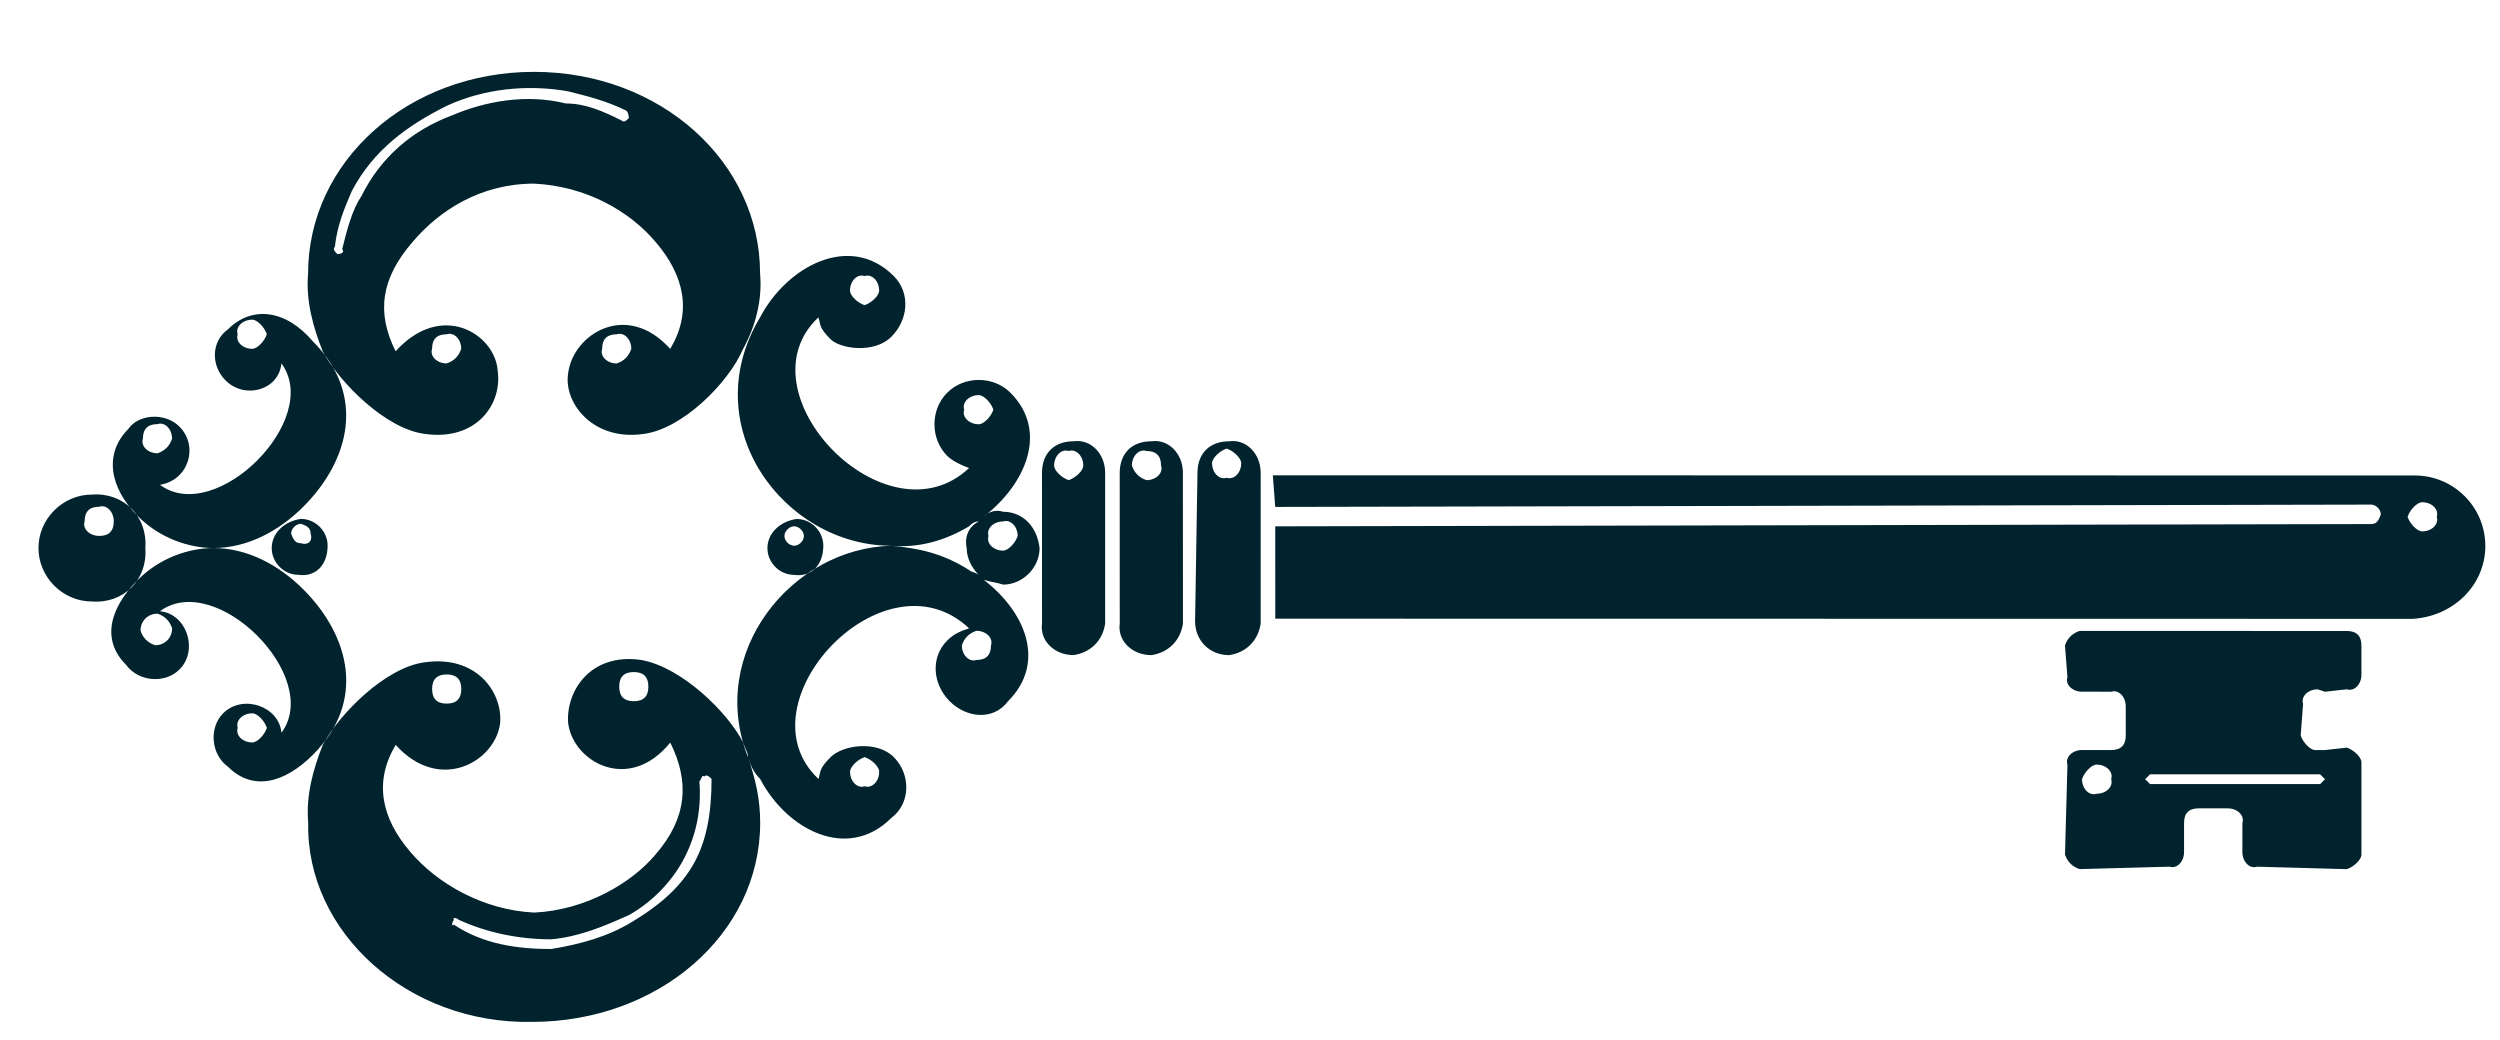 <svg width="125" height="52" viewBox="0 0 125 52" fill="none" xmlns="http://www.w3.org/2000/svg">
<g filter="url(#filter0_d_1_550)">
<path fill-rule="evenodd" clip-rule="evenodd" d="M103.407 36.842C103.042 36.964 102.678 36.599 102.678 36.113C102.799 35.75 103.164 35.385 103.407 35.385C103.893 35.385 104.257 35.749 104.135 36.113C104.256 36.478 103.892 36.843 103.407 36.842ZM21.277 43.391C21.157 43.512 21.156 43.27 21.278 43.148C21.157 43.026 21.399 43.027 21.52 43.148C22.856 43.757 24.437 44.121 26.138 44.121C27.475 43.999 28.69 43.514 30.025 42.907C31.119 42.297 32.089 41.327 32.697 40.234C33.306 39.14 33.67 37.803 33.547 36.224C33.669 36.102 33.668 35.86 33.79 35.981C33.912 35.859 34.033 35.981 34.155 36.102C34.154 37.805 33.911 39.262 33.184 40.477C32.454 41.691 31.361 42.54 30.146 43.27C28.932 44 27.595 44.364 26.138 44.606C24.437 44.606 22.736 44.364 21.277 43.391ZM29.899 2.692C30.02 2.814 30.02 3.058 30.02 3.058C29.899 3.178 29.777 3.3 29.655 3.179C28.683 2.692 27.832 2.329 26.862 2.327C24.917 1.842 22.852 2.204 21.151 2.935C19.207 3.663 17.628 4.998 16.656 6.944C16.17 7.673 15.928 8.644 15.686 9.616C15.807 9.737 15.685 9.859 15.443 9.859C15.32 9.736 15.199 9.615 15.32 9.494C15.441 8.401 15.805 7.552 16.171 6.7C17.264 4.634 18.964 3.421 20.907 2.45C22.73 1.6 24.917 1.356 26.983 1.721C27.954 1.964 28.926 2.206 29.899 2.692ZM106.079 36.358C106.079 36.358 105.957 36.236 105.836 36.115C105.957 35.993 106.079 35.872 106.079 35.872L114.584 35.873C114.584 35.873 114.705 35.994 114.827 36.116C114.705 36.237 114.584 36.359 114.584 36.359L106.079 36.358ZM119.685 22.266C120.17 22.266 120.535 22.631 120.414 22.995C120.535 23.36 120.17 23.725 119.685 23.724C119.442 23.724 119.077 23.359 118.956 22.995C119.077 22.631 119.442 22.266 119.685 22.266ZM6.454 27.838C6.817 27.959 7.06 28.203 7.183 28.567C7.183 29.052 6.817 29.418 6.333 29.417C5.967 29.296 5.724 29.052 5.604 28.688C5.603 28.203 5.968 27.838 6.454 27.838ZM11.193 32.821C11.436 32.819 11.801 33.184 11.921 33.549C11.8 33.914 11.436 34.278 11.194 34.277C10.706 34.279 10.341 33.914 10.465 33.549C10.343 33.185 10.707 32.821 11.193 32.821ZM6.452 18.361C6.816 18.239 7.181 18.605 7.181 19.09C7.06 19.455 6.816 19.698 6.452 19.82C5.967 19.818 5.602 19.453 5.722 19.09C5.723 18.605 5.966 18.362 6.452 18.361ZM13.621 23.344C13.986 23.465 14.107 23.586 14.107 23.831C14.23 24.194 13.987 24.437 13.621 24.317C13.379 24.316 13.257 24.195 13.134 23.831C13.135 23.587 13.379 23.343 13.621 23.344ZM3.537 22.492C3.901 22.37 4.266 22.735 4.266 23.221C4.266 23.707 4.023 23.951 3.537 23.951C3.051 23.951 2.686 23.585 2.808 23.221C2.808 22.736 3.051 22.493 3.537 22.492ZM29.414 13.87C29.778 13.748 30.142 14.112 30.143 14.599C30.021 14.963 29.777 15.206 29.414 15.328C28.927 15.328 28.563 14.963 28.684 14.599C28.684 14.113 28.928 13.87 29.414 13.87ZM20.909 13.869C21.273 13.747 21.639 14.113 21.638 14.598C21.517 14.963 21.274 15.205 20.91 15.326C20.425 15.327 20.059 14.961 20.181 14.597C20.181 14.111 20.423 13.869 20.909 13.869ZM11.191 13.138C11.433 13.139 11.798 13.504 11.919 13.867C11.798 14.231 11.433 14.595 11.19 14.596C10.705 14.597 10.34 14.232 10.461 13.867C10.34 13.502 10.705 13.138 11.191 13.138ZM20.912 30.877C21.398 30.877 21.642 31.12 21.641 31.605C21.642 32.092 21.398 32.336 20.912 32.335C20.427 32.336 20.183 32.092 20.183 31.606C20.183 31.12 20.426 30.878 20.912 30.877ZM30.266 30.758C30.752 30.758 30.996 31.001 30.996 31.487C30.996 31.973 30.753 32.215 30.268 32.215C29.782 32.215 29.538 31.971 29.538 31.485C29.538 31 29.78 30.758 30.266 30.758ZM41.81 35.011C42.173 35.133 42.538 35.498 42.538 35.74C42.538 36.226 42.174 36.59 41.809 36.469C41.445 36.591 41.08 36.227 41.08 35.741C41.081 35.497 41.445 35.133 41.81 35.011ZM47.398 28.695C47.884 28.695 48.249 29.06 48.127 29.424C48.127 29.909 47.883 30.153 47.398 30.153C47.034 30.275 46.669 29.91 46.669 29.424C46.789 29.059 47.032 28.816 47.398 28.695ZM38.285 23.469C38.527 23.47 38.77 23.713 38.771 23.956C38.77 24.199 38.528 24.442 38.285 24.442C38.041 24.443 37.798 24.2 37.798 23.956C37.798 23.713 38.041 23.47 38.285 23.469ZM48.732 23.229C49.096 23.107 49.461 23.472 49.46 23.957C49.341 24.321 48.975 24.687 48.732 24.685C48.247 24.686 47.882 24.321 48.004 23.956C47.882 23.592 48.247 23.227 48.732 23.229ZM47.516 16.91C47.758 16.91 48.124 17.275 48.246 17.639C48.124 18.003 47.76 18.368 47.516 18.368C47.031 18.368 46.665 18.003 46.787 17.639C46.667 17.275 47.031 16.91 47.516 16.91ZM41.805 10.957C42.17 10.836 42.535 11.201 42.534 11.686C42.535 11.928 42.17 12.292 41.806 12.414C41.442 12.294 41.077 11.929 41.077 11.685C41.077 11.198 41.441 10.834 41.805 10.957ZM52.012 19.705C52.377 19.584 52.741 19.948 52.741 20.434C52.742 20.676 52.376 21.042 52.011 21.163C51.648 21.041 51.283 20.677 51.283 20.434C51.283 19.948 51.649 19.583 52.012 19.705ZM55.9 19.705C56.386 19.705 56.63 19.949 56.63 20.434C56.751 20.799 56.387 21.162 55.902 21.162C55.536 21.042 55.293 20.798 55.172 20.433C55.172 19.947 55.536 19.584 55.9 19.705ZM59.909 19.584C60.273 19.706 60.638 20.071 60.639 20.313C60.638 20.8 60.274 21.164 59.909 21.043C59.545 21.164 59.18 20.799 59.18 20.313C59.18 20.07 59.544 19.706 59.909 19.584ZM3.171 21.884C4.752 21.762 5.967 22.977 5.844 24.558C5.967 26.137 4.752 27.352 3.173 27.229C1.715 27.23 0.5 26.014 0.5 24.555C0.5 23.1 1.715 21.884 3.171 21.884ZM14.231 34.886C12.772 36.345 11.194 36.708 9.978 35.493C9.129 34.885 9.007 33.548 9.735 32.819C10.706 31.848 12.528 32.456 12.65 33.792C14.716 30.998 9.369 25.651 6.575 27.717C7.911 27.839 8.519 29.661 7.548 30.632C6.818 31.361 5.482 31.238 4.874 30.388C3.659 29.174 4.022 27.595 5.481 26.136C6.574 25.043 8.033 24.557 9.247 24.557C10.948 24.557 12.527 23.706 13.742 22.492C16.051 20.183 16.9 16.904 14.227 14.231C12.891 12.65 11.189 12.408 9.974 13.623C9.124 14.229 9.124 15.445 9.852 16.173C10.825 17.146 12.527 16.659 12.647 15.323C14.714 18.117 9.369 23.462 6.574 21.396C8.032 21.154 8.517 19.453 7.545 18.481C6.816 17.752 5.479 17.874 4.994 18.602C3.781 19.816 4.024 21.518 5.482 22.976C6.575 24.069 8.033 24.555 9.247 24.557C10.948 24.557 12.527 25.408 13.743 26.624C16.051 28.933 16.904 32.214 14.231 34.886ZM47.517 25.9C47.396 25.779 47.154 25.779 47.032 25.657C45.696 24.807 44.48 24.564 43.145 24.442C44.481 24.563 45.817 24.199 47.033 23.47C47.154 23.349 47.276 23.227 47.518 23.228C47.033 23.47 46.788 23.957 46.911 24.563C46.911 25.049 47.153 25.536 47.517 25.9ZM25.287 42.784C22.736 42.663 20.426 41.327 19.09 39.746C17.631 38.046 17.267 36.224 18.362 34.4C20.549 36.831 23.341 35.252 23.585 33.308C23.706 31.728 22.369 29.906 19.819 30.269C17.875 30.512 15.566 32.821 14.717 34.399C14.23 35.612 13.867 36.949 13.988 38.287C13.867 43.753 18.971 48.371 25.168 48.25C31.484 48.251 36.587 43.879 36.586 38.29C36.586 37.076 36.344 36.104 35.978 35.011C36.1 35.374 36.222 35.74 36.585 36.104C37.923 38.656 40.961 40.235 43.148 38.048C44.12 37.32 44.118 35.862 43.267 35.011C42.417 34.161 40.717 34.403 40.109 35.01C39.501 35.619 39.622 35.74 39.502 36.103C35.492 32.337 42.78 24.562 47.032 28.573C46.669 28.693 46.304 28.815 45.939 29.18C45.089 30.03 45.211 31.367 46.061 32.217C46.912 33.068 48.249 33.19 48.977 32.219C50.922 30.274 49.828 27.724 47.761 26.143C48.127 26.264 48.369 26.265 48.735 26.386C49.708 26.386 50.557 25.537 50.556 24.565C50.434 23.471 49.706 22.743 48.733 22.743C48.37 22.621 48.005 22.742 47.761 22.986C49.827 21.406 51.041 18.733 49.097 16.79C48.246 15.939 46.788 15.939 45.938 16.79C45.087 17.64 45.087 19.098 45.938 19.949C46.18 20.192 46.668 20.434 47.031 20.557C42.901 24.444 35.49 16.788 39.498 13.023C39.62 13.387 39.498 13.509 40.105 14.116C40.592 14.603 42.293 14.846 43.143 13.995C43.994 13.145 44.115 11.808 43.264 10.957C41.077 8.77 37.919 10.471 36.582 13.021C33.303 18.488 37.798 24.442 43.145 24.443C38.163 24.564 33.912 29.787 35.978 35.012C35.977 34.77 35.856 34.648 35.734 34.283C35.005 32.826 32.696 30.517 30.631 30.152C28.079 29.787 26.864 31.731 26.985 33.311C27.229 35.255 30.026 36.834 32.089 34.283C33.062 36.227 32.94 38.05 31.36 39.873C30.148 41.327 27.839 42.663 25.287 42.784ZM56.143 19.219C56.994 19.097 57.723 19.826 57.722 20.799L57.724 28.332C57.602 29.183 56.995 29.789 56.145 29.911C55.171 29.911 54.443 29.183 54.564 28.331L54.563 20.799C54.564 19.826 55.171 19.219 56.143 19.219ZM52.255 19.219C53.106 19.097 53.835 19.826 53.835 20.799L53.835 28.331C53.715 29.18 53.108 29.787 52.257 29.909C51.285 29.91 50.556 29.181 50.678 28.329L50.677 20.797C50.675 19.826 51.283 19.218 52.255 19.219ZM60.03 19.22C60.881 19.098 61.61 19.827 61.61 20.8L61.611 28.332C61.489 29.183 60.882 29.79 60.032 29.912C59.059 29.912 58.33 29.183 58.331 28.211L58.451 20.799C58.451 19.827 59.059 19.22 60.03 19.22ZM62.218 20.92L119.319 20.929C121.263 20.93 122.843 22.51 122.844 24.454C122.843 26.398 121.264 27.976 119.2 28.098L62.341 28.089L62.339 23.472L117.133 23.358C117.375 23.358 117.496 23.237 117.618 22.872C117.618 22.629 117.376 22.386 117.132 22.385L62.339 22.501L62.218 20.92ZM13.622 23.1C14.35 23.101 14.958 23.709 14.958 24.437C14.958 25.41 14.352 26.017 13.499 25.896C12.772 25.895 12.164 25.287 12.163 24.559C12.164 23.828 12.77 23.222 13.622 23.1ZM38.407 23.104C39.134 23.104 39.742 23.712 39.743 24.44C39.743 25.413 39.136 26.02 38.284 25.899C37.556 25.898 36.948 25.29 36.948 24.563C36.948 23.833 37.555 23.226 38.407 23.104ZM110.697 38.303C110.818 37.938 110.453 37.573 109.967 37.573L108.509 37.572C108.023 37.572 107.78 37.816 107.78 38.301L107.78 39.76C107.78 40.246 107.416 40.61 107.052 40.489L102.557 40.61C102.192 40.489 101.949 40.245 101.827 39.881L101.949 35.386C101.827 35.021 102.191 34.657 102.677 34.657L103.65 34.657L104.136 34.657C104.621 34.657 104.865 34.414 104.865 33.928L104.864 32.47C104.864 31.984 104.499 31.619 104.135 31.741L103.65 31.74L102.677 31.74C102.191 31.741 101.826 31.375 101.948 31.011L101.826 29.431C101.947 29.067 102.191 28.823 102.555 28.702L115.918 28.704C116.404 28.704 116.648 28.948 116.648 29.434L116.648 30.892C116.648 31.378 116.283 31.743 115.919 31.621L114.825 31.742L114.461 31.621C113.975 31.621 113.61 31.986 113.732 32.349L113.611 33.93C113.732 34.294 114.097 34.659 114.34 34.659L114.825 34.658L115.92 34.537C116.283 34.659 116.648 35.024 116.649 35.266L116.649 39.884C116.65 40.127 116.285 40.492 115.92 40.613L111.425 40.49C111.061 40.611 110.696 40.246 110.696 39.761L110.697 38.303ZM25.282 6.337C22.61 6.337 20.544 7.672 19.208 9.251C17.628 11.074 17.386 12.773 18.358 14.719C20.666 12.168 23.339 13.869 23.461 15.691C23.703 17.392 22.367 19.215 19.816 18.85C17.872 18.607 15.563 16.298 14.712 14.719C14.227 13.504 13.861 12.168 13.982 10.83C13.983 5.241 18.962 0.748 25.281 0.748C31.598 0.749 36.58 5.246 36.581 10.834C36.703 12.17 36.337 13.507 35.731 14.601C35.003 16.302 32.694 18.61 30.75 18.853C28.2 19.217 26.743 17.272 26.985 15.814C27.227 13.87 29.9 12.17 32.088 14.599C33.181 12.777 32.816 10.955 31.358 9.254C30.021 7.673 27.833 6.458 25.282 6.337Z" fill="#01232D"/>
</g>
<defs>
<filter id="filter0_d_1_550" x="0.5" y="0.748" width="123.766" height="50.349" filterUnits="userSpaceOnUse" color-interpolation-filters="sRGB">
<feFlood flood-opacity="0" result="BackgroundImageFix"/>
<feColorMatrix in="SourceAlpha" type="matrix" values="0 0 0 0 0 0 0 0 0 0 0 0 0 0 0 0 0 0 127 0" result="hardAlpha"/>
<feOffset dx="1.423" dy="2.845"/>
<feComposite in2="hardAlpha" operator="out"/>
<feColorMatrix type="matrix" values="0 0 0 0 0.855 0 0 0 0 0.659 0 0 0 0 0.529 0 0 0 1 0"/>
<feBlend mode="normal" in2="BackgroundImageFix" result="effect1_dropShadow_1_550"/>
<feBlend mode="normal" in="SourceGraphic" in2="effect1_dropShadow_1_550" result="shape"/>
</filter>
</defs>
</svg>
